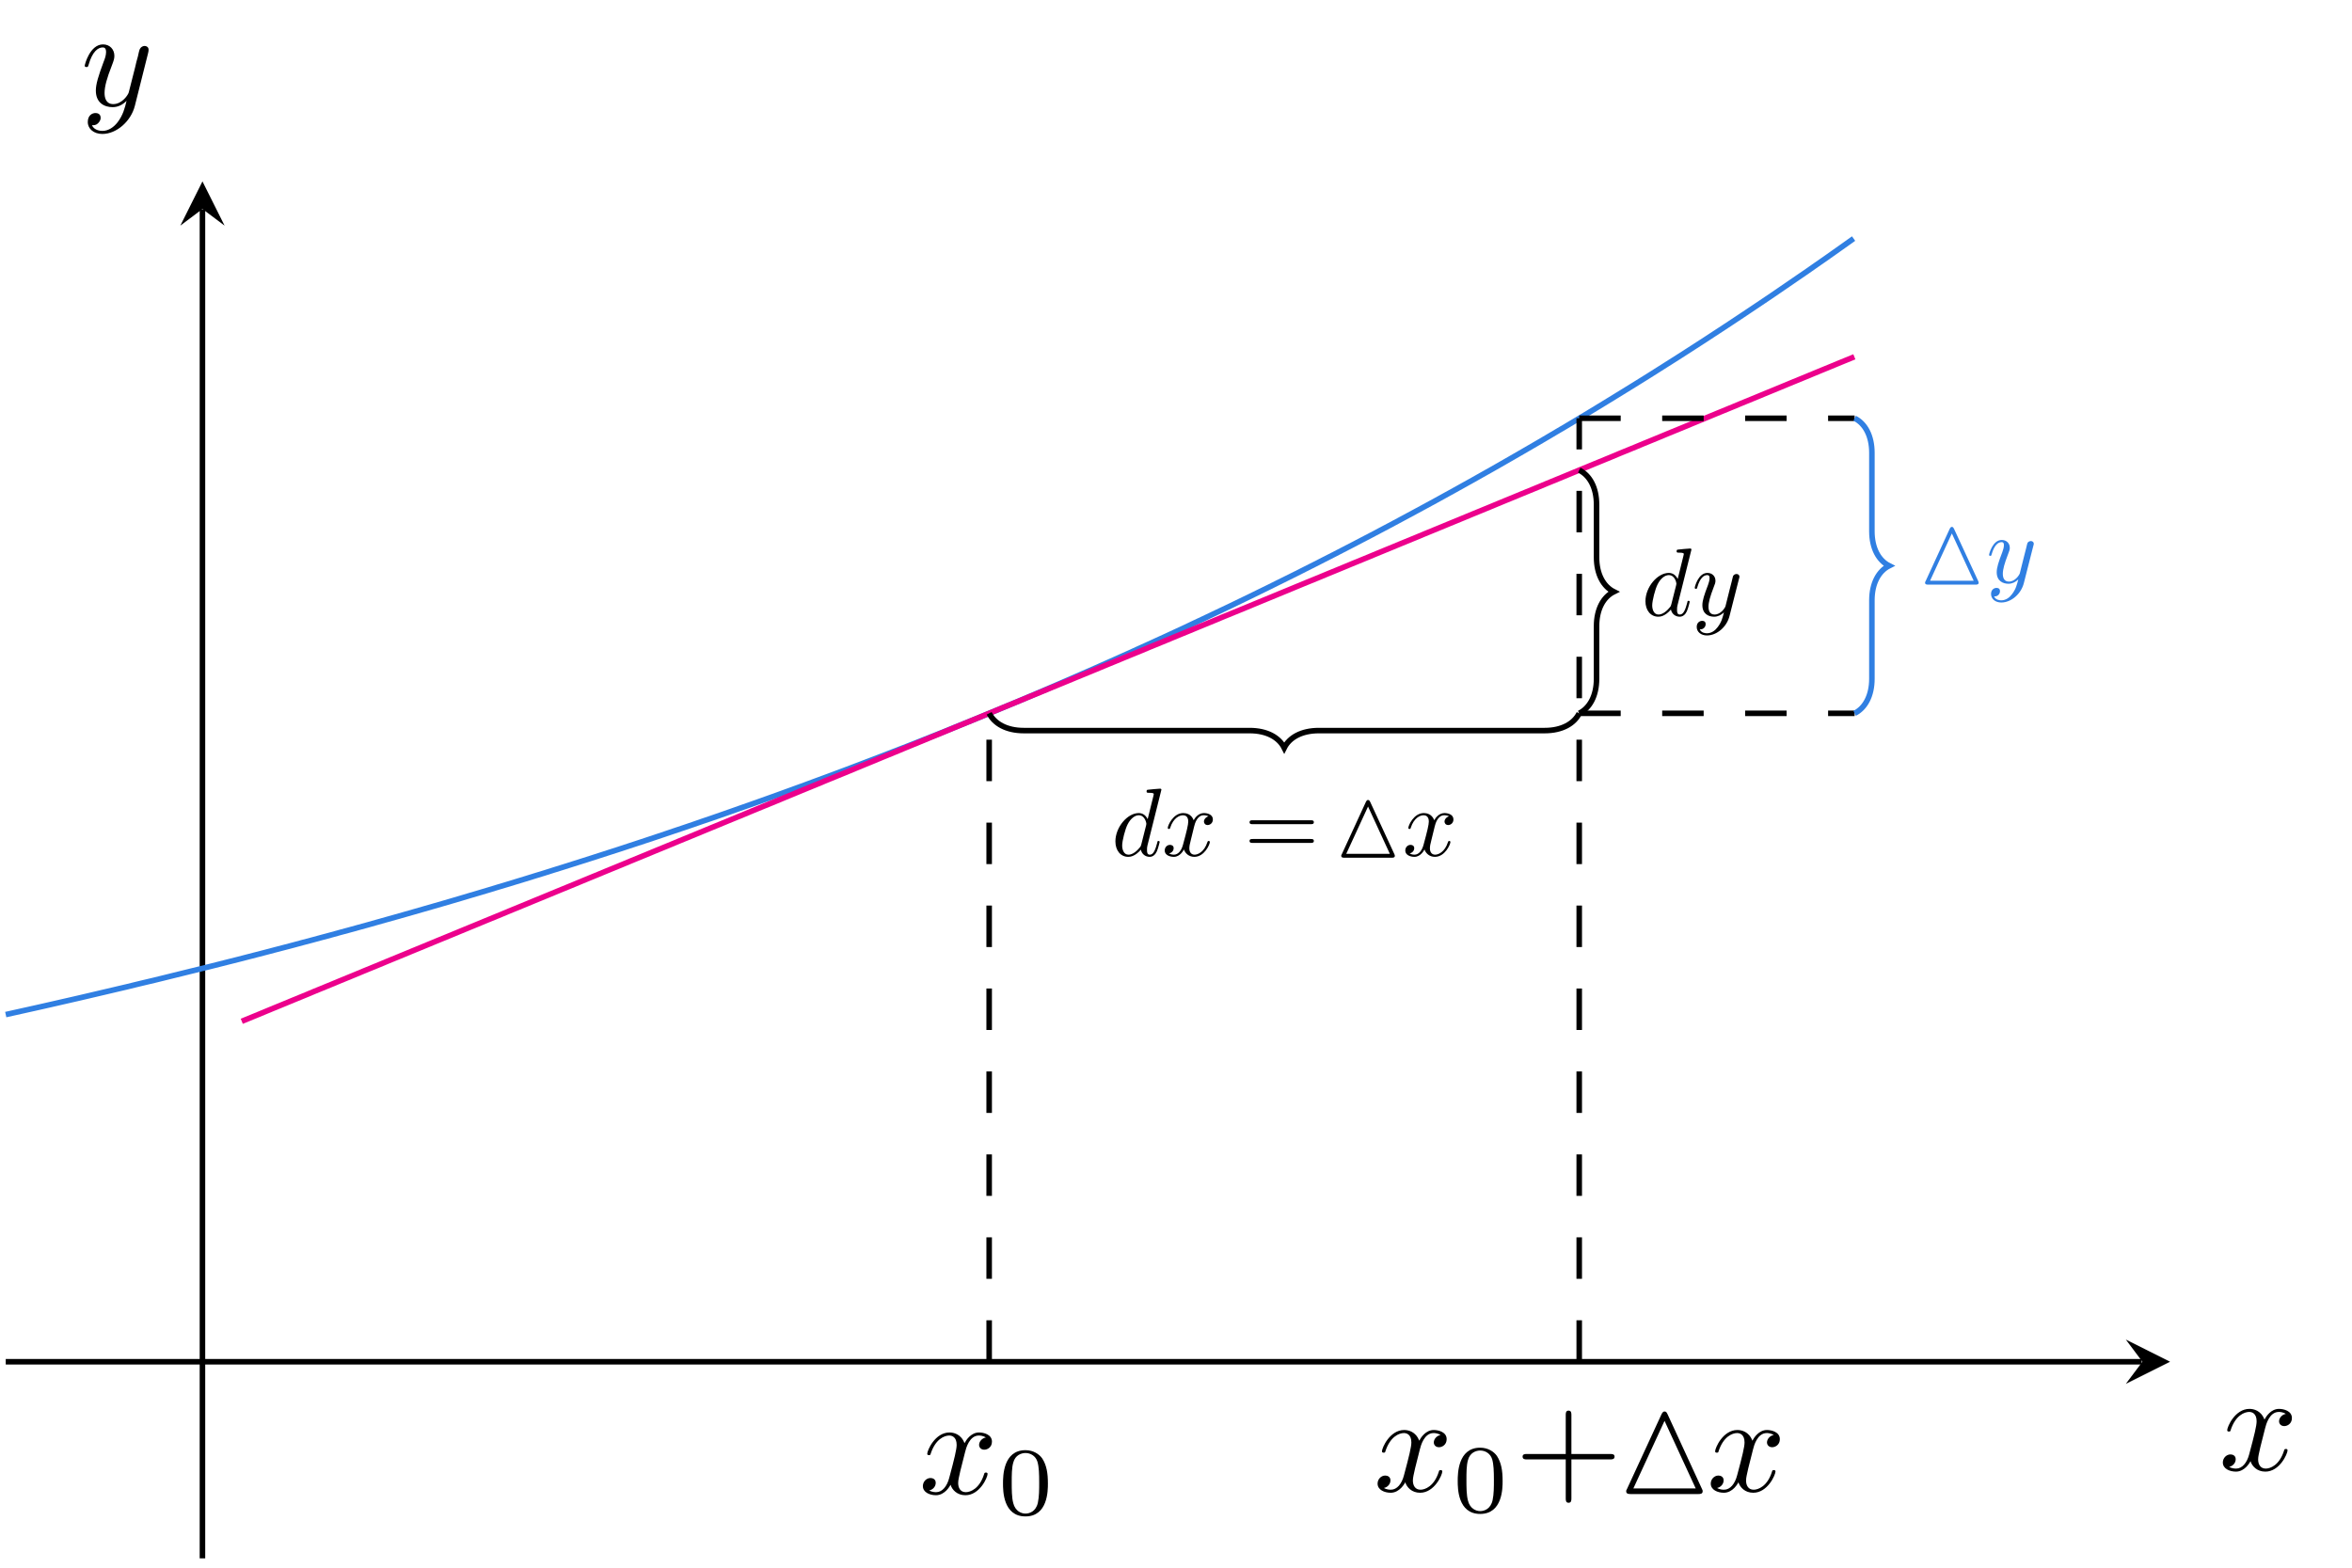 <?xml version="1.0" encoding="UTF-8"?>
<svg xmlns="http://www.w3.org/2000/svg" xmlns:xlink="http://www.w3.org/1999/xlink" width="168.639pt" height="112.479pt" viewBox="0 0 168.639 112.479" version="1.2">
<defs>
<g>
<symbol overflow="visible" id="glyph0-0">
<path style="stroke:none;" d=""/>
</symbol>
<symbol overflow="visible" id="glyph0-1">
<path style="stroke:none;" d="M 3.312 -3 C 3.375 -3.25 3.609 -4.172 4.297 -4.172 C 4.344 -4.172 4.578 -4.172 4.797 -4.031 C 4.516 -3.984 4.312 -3.734 4.312 -3.5 C 4.312 -3.344 4.422 -3.156 4.688 -3.156 C 4.906 -3.156 5.234 -3.328 5.234 -3.734 C 5.234 -4.25 4.641 -4.391 4.312 -4.391 C 3.734 -4.391 3.391 -3.859 3.266 -3.625 C 3.016 -4.281 2.484 -4.391 2.188 -4.391 C 1.156 -4.391 0.594 -3.109 0.594 -2.859 C 0.594 -2.766 0.688 -2.766 0.719 -2.766 C 0.797 -2.766 0.828 -2.781 0.844 -2.875 C 1.188 -3.922 1.828 -4.172 2.172 -4.172 C 2.359 -4.172 2.703 -4.078 2.703 -3.5 C 2.703 -3.188 2.547 -2.531 2.172 -1.141 C 2.016 -0.531 1.672 -0.109 1.234 -0.109 C 1.172 -0.109 0.938 -0.109 0.734 -0.234 C 0.984 -0.281 1.203 -0.5 1.203 -0.781 C 1.203 -1.047 0.984 -1.125 0.828 -1.125 C 0.531 -1.125 0.281 -0.859 0.281 -0.547 C 0.281 -0.094 0.781 0.109 1.219 0.109 C 1.875 0.109 2.234 -0.578 2.266 -0.641 C 2.375 -0.281 2.734 0.109 3.328 0.109 C 4.359 0.109 4.922 -1.172 4.922 -1.422 C 4.922 -1.516 4.828 -1.516 4.797 -1.516 C 4.719 -1.516 4.688 -1.484 4.672 -1.406 C 4.344 -0.344 3.672 -0.109 3.359 -0.109 C 2.969 -0.109 2.812 -0.422 2.812 -0.766 C 2.812 -0.984 2.875 -1.203 2.969 -1.641 Z M 3.312 -3 "/>
</symbol>
<symbol overflow="visible" id="glyph0-2">
<path style="stroke:none;" d="M 4.828 -3.781 C 4.859 -3.922 4.859 -3.938 4.859 -4.016 C 4.859 -4.188 4.719 -4.281 4.578 -4.281 C 4.469 -4.281 4.312 -4.219 4.234 -4.062 C 4.203 -4.016 4.125 -3.703 4.094 -3.531 C 4.016 -3.281 3.953 -3 3.891 -2.734 L 3.438 -0.953 C 3.406 -0.797 2.969 -0.109 2.328 -0.109 C 1.812 -0.109 1.703 -0.547 1.703 -0.906 C 1.703 -1.375 1.875 -1.984 2.219 -2.859 C 2.375 -3.266 2.406 -3.375 2.406 -3.578 C 2.406 -4.016 2.094 -4.391 1.594 -4.391 C 0.656 -4.391 0.281 -2.953 0.281 -2.859 C 0.281 -2.766 0.391 -2.766 0.406 -2.766 C 0.5 -2.766 0.516 -2.781 0.562 -2.938 C 0.828 -3.875 1.234 -4.172 1.562 -4.172 C 1.641 -4.172 1.812 -4.172 1.812 -3.844 C 1.812 -3.609 1.719 -3.344 1.641 -3.156 C 1.25 -2.109 1.078 -1.531 1.078 -1.078 C 1.078 -0.188 1.703 0.109 2.281 0.109 C 2.672 0.109 3 -0.062 3.281 -0.344 C 3.156 0.172 3.031 0.672 2.641 1.188 C 2.375 1.531 2 1.812 1.547 1.812 C 1.406 1.812 0.969 1.781 0.797 1.406 C 0.953 1.406 1.078 1.406 1.219 1.281 C 1.312 1.188 1.422 1.062 1.422 0.875 C 1.422 0.562 1.156 0.531 1.047 0.531 C 0.828 0.531 0.5 0.688 0.5 1.172 C 0.5 1.672 0.938 2.031 1.547 2.031 C 2.562 2.031 3.594 1.125 3.875 0.016 Z M 4.828 -3.781 "/>
</symbol>
<symbol overflow="visible" id="glyph1-0">
<path style="stroke:none;" d=""/>
</symbol>
<symbol overflow="visible" id="glyph1-1">
<path style="stroke:none;" d="M 3.578 -2.219 C 3.578 -2.969 3.484 -3.531 3.172 -4.016 C 2.953 -4.328 2.531 -4.609 1.969 -4.609 C 0.359 -4.609 0.359 -2.719 0.359 -2.219 C 0.359 -1.719 0.359 0.141 1.969 0.141 C 3.578 0.141 3.578 -1.719 3.578 -2.219 Z M 1.969 -0.062 C 1.656 -0.062 1.234 -0.25 1.094 -0.812 C 0.984 -1.219 0.984 -1.797 0.984 -2.297 C 0.984 -2.812 0.984 -3.344 1.094 -3.719 C 1.234 -4.266 1.688 -4.406 1.969 -4.406 C 2.344 -4.406 2.703 -4.188 2.828 -3.781 C 2.938 -3.406 2.953 -2.906 2.953 -2.297 C 2.953 -1.797 2.953 -1.281 2.859 -0.844 C 2.719 -0.203 2.25 -0.062 1.969 -0.062 Z M 1.969 -0.062 "/>
</symbol>
<symbol overflow="visible" id="glyph2-0">
<path style="stroke:none;" d=""/>
</symbol>
<symbol overflow="visible" id="glyph2-1">
<path style="stroke:none;" d="M 4.062 -2.281 L 6.828 -2.281 C 6.969 -2.281 7.156 -2.281 7.156 -2.484 C 7.156 -2.672 6.969 -2.672 6.828 -2.672 L 4.062 -2.672 L 4.062 -5.453 C 4.062 -5.594 4.062 -5.781 3.859 -5.781 C 3.656 -5.781 3.656 -5.594 3.656 -5.453 L 3.656 -2.672 L 0.891 -2.672 C 0.75 -2.672 0.562 -2.672 0.562 -2.484 C 0.562 -2.281 0.75 -2.281 0.891 -2.281 L 3.656 -2.281 L 3.656 0.5 C 3.656 0.641 3.656 0.828 3.859 0.828 C 4.062 0.828 4.062 0.641 4.062 0.5 Z M 4.062 -2.281 "/>
</symbol>
<symbol overflow="visible" id="glyph3-0">
<path style="stroke:none;" d=""/>
</symbol>
<symbol overflow="visible" id="glyph3-1">
<path style="stroke:none;" d="M 3.797 -5.516 C 3.734 -5.641 3.703 -5.719 3.578 -5.719 C 3.516 -5.719 3.438 -5.688 3.359 -5.516 L 0.891 -0.172 C 0.828 -0.062 0.828 -0.047 0.828 0 C 0.828 0.203 1.016 0.203 1.188 0.203 L 5.969 0.203 C 6.125 0.203 6.312 0.203 6.312 0 C 6.312 -0.047 6.312 -0.078 6.266 -0.156 Z M 3.578 -5.047 L 5.812 -0.203 L 1.344 -0.203 Z M 3.578 -5.047 "/>
</symbol>
<symbol overflow="visible" id="glyph4-0">
<path style="stroke:none;" d=""/>
</symbol>
<symbol overflow="visible" id="glyph4-1">
<path style="stroke:none;" d="M 3.578 -4.734 C 3.578 -4.75 3.578 -4.812 3.484 -4.812 C 3.391 -4.812 2.719 -4.75 2.609 -4.734 C 2.547 -4.734 2.516 -4.703 2.516 -4.609 C 2.516 -4.516 2.578 -4.516 2.672 -4.516 C 3.016 -4.516 3.031 -4.469 3.031 -4.406 L 3 -4.266 L 2.594 -2.625 C 2.469 -2.875 2.266 -3.062 1.953 -3.062 C 1.141 -3.062 0.281 -2.047 0.281 -1.031 C 0.281 -0.375 0.656 0.078 1.203 0.078 C 1.344 0.078 1.688 0.047 2.109 -0.438 C 2.156 -0.156 2.406 0.078 2.734 0.078 C 2.969 0.078 3.141 -0.078 3.25 -0.312 C 3.359 -0.562 3.453 -0.984 3.453 -0.984 C 3.453 -1.062 3.391 -1.062 3.375 -1.062 C 3.297 -1.062 3.297 -1.031 3.281 -0.938 C 3.156 -0.484 3.031 -0.078 2.75 -0.078 C 2.562 -0.078 2.547 -0.25 2.547 -0.391 C 2.547 -0.562 2.547 -0.609 2.578 -0.734 Z M 2.141 -0.828 C 2.109 -0.703 2.109 -0.688 2 -0.562 C 1.688 -0.188 1.406 -0.078 1.219 -0.078 C 0.875 -0.078 0.766 -0.453 0.766 -0.734 C 0.766 -1.078 0.984 -1.922 1.156 -2.25 C 1.359 -2.656 1.672 -2.906 1.953 -2.906 C 2.406 -2.906 2.5 -2.344 2.5 -2.297 C 2.5 -2.266 2.484 -2.219 2.484 -2.188 Z M 2.141 -0.828 "/>
</symbol>
<symbol overflow="visible" id="glyph4-2">
<path style="stroke:none;" d="M 2.312 -2.094 C 2.359 -2.281 2.516 -2.906 3 -2.906 C 3.031 -2.906 3.203 -2.906 3.344 -2.828 C 3.156 -2.781 3.016 -2.609 3.016 -2.453 C 3.016 -2.344 3.094 -2.203 3.281 -2.203 C 3.438 -2.203 3.656 -2.328 3.656 -2.609 C 3.656 -2.969 3.25 -3.062 3.016 -3.062 C 2.609 -3.062 2.359 -2.703 2.281 -2.547 C 2.109 -3 1.734 -3.062 1.531 -3.062 C 0.812 -3.062 0.422 -2.172 0.422 -2 C 0.422 -1.922 0.484 -1.922 0.5 -1.922 C 0.562 -1.922 0.578 -1.938 0.594 -2 C 0.828 -2.734 1.281 -2.906 1.516 -2.906 C 1.656 -2.906 1.891 -2.844 1.891 -2.453 C 1.891 -2.234 1.781 -1.766 1.516 -0.797 C 1.406 -0.375 1.172 -0.078 0.859 -0.078 C 0.812 -0.078 0.656 -0.078 0.516 -0.172 C 0.688 -0.203 0.844 -0.344 0.844 -0.547 C 0.844 -0.734 0.688 -0.781 0.578 -0.781 C 0.375 -0.781 0.203 -0.609 0.203 -0.375 C 0.203 -0.062 0.547 0.078 0.859 0.078 C 1.312 0.078 1.562 -0.406 1.578 -0.453 C 1.672 -0.188 1.922 0.078 2.328 0.078 C 3.047 0.078 3.438 -0.812 3.438 -0.984 C 3.438 -1.062 3.375 -1.062 3.359 -1.062 C 3.297 -1.062 3.281 -1.031 3.266 -0.984 C 3.031 -0.25 2.562 -0.078 2.344 -0.078 C 2.078 -0.078 1.969 -0.297 1.969 -0.531 C 1.969 -0.688 2 -0.844 2.078 -1.141 Z M 2.312 -2.094 "/>
</symbol>
<symbol overflow="visible" id="glyph4-3">
<path style="stroke:none;" d="M 3.375 -2.641 C 3.406 -2.734 3.406 -2.75 3.406 -2.797 C 3.406 -2.922 3.297 -2.984 3.203 -2.984 C 3.125 -2.984 3.016 -2.953 2.953 -2.844 C 2.938 -2.812 2.891 -2.594 2.859 -2.469 C 2.812 -2.297 2.766 -2.109 2.719 -1.922 L 2.406 -0.672 C 2.375 -0.562 2.078 -0.078 1.625 -0.078 C 1.266 -0.078 1.188 -0.375 1.188 -0.641 C 1.188 -0.953 1.312 -1.391 1.547 -2 C 1.656 -2.281 1.688 -2.359 1.688 -2.5 C 1.688 -2.812 1.469 -3.062 1.109 -3.062 C 0.453 -3.062 0.203 -2.062 0.203 -2 C 0.203 -1.922 0.266 -1.922 0.281 -1.922 C 0.359 -1.922 0.359 -1.938 0.391 -2.047 C 0.578 -2.703 0.859 -2.906 1.094 -2.906 C 1.156 -2.906 1.266 -2.906 1.266 -2.688 C 1.266 -2.516 1.203 -2.344 1.156 -2.203 C 0.875 -1.469 0.75 -1.078 0.75 -0.75 C 0.75 -0.125 1.188 0.078 1.594 0.078 C 1.859 0.078 2.109 -0.047 2.297 -0.234 C 2.203 0.125 2.125 0.469 1.844 0.828 C 1.672 1.062 1.406 1.266 1.078 1.266 C 0.984 1.266 0.672 1.25 0.562 0.984 C 0.672 0.984 0.75 0.984 0.859 0.891 C 0.922 0.828 0.984 0.75 0.984 0.609 C 0.984 0.391 0.812 0.375 0.734 0.375 C 0.578 0.375 0.344 0.484 0.344 0.812 C 0.344 1.172 0.656 1.422 1.078 1.422 C 1.797 1.422 2.516 0.797 2.703 0 Z M 3.375 -2.641 "/>
</symbol>
<symbol overflow="visible" id="glyph5-0">
<path style="stroke:none;" d=""/>
</symbol>
<symbol overflow="visible" id="glyph5-1">
<path style="stroke:none;" d="M 4.766 -2.266 C 4.875 -2.266 5 -2.266 5 -2.406 C 5 -2.547 4.875 -2.547 4.766 -2.547 L 0.625 -2.547 C 0.516 -2.547 0.391 -2.547 0.391 -2.406 C 0.391 -2.266 0.516 -2.266 0.625 -2.266 Z M 4.766 -0.922 C 4.875 -0.922 5 -0.922 5 -1.062 C 5 -1.203 4.875 -1.203 4.766 -1.203 L 0.625 -1.203 C 0.516 -1.203 0.391 -1.203 0.391 -1.062 C 0.391 -0.922 0.516 -0.922 0.625 -0.922 Z M 4.766 -0.922 "/>
</symbol>
<symbol overflow="visible" id="glyph6-0">
<path style="stroke:none;" d=""/>
</symbol>
<symbol overflow="visible" id="glyph6-1">
<path style="stroke:none;" d="M 2.656 -3.859 C 2.609 -3.938 2.594 -4 2.5 -4 C 2.453 -4 2.406 -3.984 2.344 -3.859 L 0.625 -0.125 C 0.578 -0.047 0.578 -0.031 0.578 0 C 0.578 0.141 0.719 0.141 0.828 0.141 L 4.172 0.141 C 4.281 0.141 4.422 0.141 4.422 0 C 4.422 -0.031 4.406 -0.062 4.391 -0.109 Z M 2.5 -3.531 L 4.062 -0.141 L 0.938 -0.141 Z M 2.5 -3.531 "/>
</symbol>
</g>
<clipPath id="clip1">
  <path d="M 0.211 97 L 154 97 L 154 98 L 0.211 98 Z M 0.211 97 "/>
</clipPath>
<clipPath id="clip2">
  <path d="M 14 14 L 15 14 L 15 111.961 L 14 111.961 Z M 14 14 "/>
</clipPath>
<clipPath id="clip3">
  <path d="M 0.211 11 L 139 11 L 139 79 L 0.211 79 Z M 0.211 11 "/>
</clipPath>
</defs>
<g id="surface1">
<g clip-path="url(#clip1)" clip-rule="nonzero">
<path style="fill:none;stroke-width:0.399;stroke-linecap:butt;stroke-linejoin:miter;stroke:rgb(0%,0%,0%);stroke-opacity:1;stroke-miterlimit:10;" d="M -14.174 -0.002 L 139.743 -0.002 " transform="matrix(0.995,0,0,-0.995,14.515,97.655)"/>
</g>
<path style=" stroke:none;fill-rule:nonzero;fill:rgb(0%,0%,0%);fill-opacity:1;" d="M 155.594 97.656 L 152.422 96.066 L 153.613 97.656 L 152.422 99.242 "/>
<g style="fill:rgb(0%,0%,0%);fill-opacity:1;">
  <use xlink:href="#glyph0-1" x="159.097" y="105.428"/>
</g>
<g clip-path="url(#clip2)" clip-rule="nonzero">
<path style="fill:none;stroke-width:0.399;stroke-linecap:butt;stroke-linejoin:miter;stroke:rgb(0%,0%,0%);stroke-opacity:1;stroke-miterlimit:10;" d="M 0.001 -14.172 L 0.001 83.049 " transform="matrix(0.995,0,0,-0.995,14.515,97.655)"/>
</g>
<path style=" stroke:none;fill-rule:nonzero;fill:rgb(0%,0%,0%);fill-opacity:1;" d="M 14.516 13.008 L 12.93 16.18 L 14.516 14.988 L 16.102 16.18 "/>
<g style="fill:rgb(0%,0%,0%);fill-opacity:1;">
  <use xlink:href="#glyph0-2" x="5.794" y="7.575"/>
</g>
<g clip-path="url(#clip3)" clip-rule="nonzero">
<path style="fill:none;stroke-width:0.399;stroke-linecap:butt;stroke-linejoin:miter;stroke:rgb(18.825%,49.805%,88.628%);stroke-opacity:1;stroke-miterlimit:10;" d="M -14.174 25.02 L -13.503 25.169 L -12.836 25.318 L -12.165 25.467 L -11.498 25.617 L -10.826 25.77 L -10.159 25.923 L -9.488 26.076 L -8.821 26.229 L -8.15 26.386 L -7.483 26.543 L -6.812 26.7 L -6.145 26.857 L -5.474 27.014 L -4.807 27.178 L -4.135 27.339 L -3.468 27.496 L -2.797 27.661 L -2.13 27.826 L -1.459 27.991 L -0.792 28.156 L -0.121 28.32 L 0.546 28.485 L 1.217 28.654 L 1.884 28.823 L 2.556 28.991 L 3.223 29.164 L 3.894 29.337 L 4.561 29.509 L 5.232 29.686 L 5.899 29.859 L 6.57 30.035 L 7.237 30.216 L 7.908 30.392 L 8.575 30.573 L 9.247 30.753 L 9.914 30.938 L 10.585 31.118 L 11.252 31.303 L 11.923 31.487 L 12.59 31.676 L 13.932 32.052 L 14.599 32.241 L 15.27 32.433 L 15.938 32.625 L 16.609 32.818 L 17.276 33.01 L 17.947 33.206 L 18.614 33.402 L 19.285 33.603 L 19.952 33.799 L 20.623 33.999 L 21.29 34.203 L 21.961 34.403 L 22.629 34.607 L 23.3 34.811 L 23.967 35.019 L 24.638 35.223 L 25.305 35.435 L 25.976 35.643 L 26.643 35.855 L 27.314 36.067 L 27.981 36.279 L 28.652 36.495 L 29.32 36.711 L 29.991 36.926 L 30.658 37.146 L 31.329 37.366 L 31.996 37.586 L 32.667 37.809 L 33.334 38.033 L 34.005 38.261 L 34.672 38.484 L 35.343 38.712 L 36.011 38.944 L 36.682 39.171 L 37.349 39.403 L 38.02 39.638 L 38.687 39.874 L 39.358 40.109 L 40.025 40.345 L 40.696 40.584 L 41.363 40.823 L 42.034 41.067 L 42.702 41.31 L 43.373 41.553 L 44.04 41.801 L 44.711 42.048 L 45.378 42.295 L 46.049 42.546 L 46.716 42.797 L 47.387 43.052 L 48.054 43.307 L 48.725 43.563 L 49.393 43.822 L 50.735 44.34 L 51.402 44.602 L 52.073 44.869 L 52.74 45.132 L 53.411 45.399 L 54.078 45.67 L 54.749 45.941 L 55.416 46.211 L 56.088 46.482 L 56.755 46.761 L 57.426 47.036 L 58.093 47.314 L 58.764 47.593 L 59.431 47.875 L 60.102 48.158 L 60.769 48.444 L 61.44 48.731 L 62.107 49.021 L 62.779 49.312 L 63.446 49.602 L 64.117 49.896 L 64.784 50.191 L 65.455 50.489 L 66.122 50.787 L 66.793 51.086 L 67.46 51.392 L 68.131 51.694 L 68.798 52 L 69.47 52.306 L 70.137 52.616 L 70.808 52.926 L 71.475 53.244 L 72.146 53.558 L 72.813 53.876 L 73.484 54.194 L 74.151 54.511 L 74.822 54.837 L 75.489 55.159 L 76.161 55.489 L 76.828 55.814 L 77.499 56.148 L 78.166 56.478 L 78.837 56.811 L 79.504 57.149 L 80.175 57.486 L 80.842 57.828 L 81.513 58.169 L 82.18 58.514 L 82.852 58.86 L 83.519 59.209 L 84.19 59.558 L 84.857 59.911 L 85.528 60.265 L 86.195 60.622 L 87.537 61.344 L 88.204 61.705 L 88.875 62.07 L 89.543 62.439 L 90.214 62.808 L 90.881 63.18 L 91.552 63.553 L 92.219 63.93 L 92.89 64.307 L 93.557 64.687 L 94.228 65.072 L 94.895 65.456 L 95.566 65.845 L 96.234 66.233 L 96.905 66.626 L 97.572 67.022 L 98.243 67.415 L 98.91 67.815 L 99.581 68.215 L 100.248 68.619 L 100.919 69.028 L 101.586 69.436 L 102.257 69.848 L 102.925 70.26 L 103.596 70.676 L 104.263 71.092 L 104.934 71.516 L 105.601 71.939 L 106.272 72.363 L 106.939 72.791 L 107.61 73.223 L 108.277 73.654 L 108.948 74.094 L 109.616 74.53 L 110.287 74.973 L 110.954 75.416 L 111.625 75.864 L 112.292 76.311 L 112.963 76.762 L 113.63 77.218 L 114.301 77.677 L 114.968 78.136 L 115.639 78.595 L 116.307 79.062 L 116.978 79.529 L 117.645 80 L 118.316 80.475 L 118.983 80.95 " transform="matrix(0.995,0,0,-0.995,14.515,97.655)"/>
</g>
<path style="fill:none;stroke-width:0.399;stroke-linecap:butt;stroke-linejoin:miter;stroke:rgb(92.548%,0%,54.903%);stroke-opacity:1;stroke-miterlimit:10;" d="M 2.834 24.537 L 4.004 25.016 L 4.588 25.259 L 5.169 25.499 L 5.754 25.738 L 6.339 25.981 L 7.508 26.46 L 8.089 26.704 L 9.258 27.182 L 9.843 27.426 L 10.428 27.665 L 11.009 27.904 L 11.593 28.148 L 12.763 28.626 L 13.344 28.87 L 14.513 29.349 L 15.098 29.592 L 15.682 29.831 L 16.263 30.071 L 16.848 30.314 L 18.017 30.793 L 18.602 31.036 L 19.183 31.275 L 19.768 31.515 L 20.352 31.758 L 21.522 32.237 L 22.103 32.48 L 23.272 32.959 L 23.857 33.202 L 24.442 33.442 L 25.022 33.681 L 25.607 33.924 L 26.777 34.403 L 27.361 34.646 L 27.942 34.886 L 28.527 35.125 L 29.112 35.369 L 30.281 35.847 L 30.862 36.091 L 32.031 36.569 L 32.616 36.813 L 33.201 37.052 L 33.782 37.291 L 34.366 37.535 L 35.536 38.014 L 36.12 38.257 L 36.701 38.496 L 37.286 38.736 L 37.871 38.979 L 39.04 39.458 L 39.621 39.701 L 41.375 40.419 L 41.956 40.662 L 42.541 40.902 L 43.125 41.145 L 44.295 41.624 L 44.876 41.867 L 46.63 42.585 L 47.215 42.829 L 47.795 43.068 L 48.38 43.307 L 48.965 43.551 L 50.134 44.03 L 50.715 44.273 L 51.885 44.752 L 52.469 44.995 L 53.054 45.234 L 53.635 45.474 L 54.22 45.717 L 55.389 46.196 L 55.974 46.439 L 56.555 46.678 L 57.139 46.918 L 57.724 47.161 L 58.893 47.64 L 59.474 47.883 L 60.644 48.362 L 61.228 48.605 L 61.813 48.845 L 62.394 49.084 L 62.979 49.327 L 64.148 49.806 L 64.733 50.049 L 65.314 50.289 L 65.898 50.528 L 66.483 50.772 L 67.653 51.25 L 68.233 51.494 L 69.403 51.972 L 69.988 52.216 L 70.568 52.455 L 71.153 52.694 L 71.738 52.938 L 72.907 53.417 L 73.488 53.66 L 75.242 54.378 L 75.827 54.621 L 76.408 54.861 L 76.992 55.1 L 77.577 55.343 L 78.162 55.583 L 78.747 55.826 L 79.327 56.066 L 80.497 56.544 L 81.082 56.788 L 81.666 57.027 L 82.247 57.266 L 82.832 57.51 L 84.001 57.988 L 84.586 58.232 L 85.167 58.471 L 85.752 58.711 L 86.336 58.954 L 87.506 59.433 L 88.087 59.676 L 89.256 60.155 L 89.841 60.398 L 90.426 60.637 L 91.006 60.877 L 91.591 61.12 L 92.761 61.599 L 93.345 61.842 L 93.926 62.082 L 94.511 62.321 L 95.095 62.564 L 96.265 63.043 L 96.846 63.286 L 98.015 63.765 L 98.6 64.008 L 99.181 64.248 L 99.765 64.487 L 100.35 64.73 L 101.52 65.209 L 102.1 65.453 L 103.27 65.931 L 103.855 66.175 L 104.439 66.414 L 105.02 66.653 L 105.605 66.897 L 106.774 67.375 L 107.359 67.619 L 107.94 67.858 L 108.525 68.098 L 109.109 68.341 L 110.279 68.82 L 110.86 69.063 L 112.029 69.542 L 112.614 69.785 L 113.198 70.024 L 113.779 70.264 L 114.364 70.507 L 115.533 70.986 L 116.118 71.229 L 116.699 71.469 L 117.284 71.708 L 117.868 71.951 L 119.038 72.43 " transform="matrix(0.995,0,0,-0.995,14.515,97.655)"/>
<path style="fill:none;stroke-width:0.399;stroke-linecap:butt;stroke-linejoin:miter;stroke:rgb(0%,0%,0%);stroke-opacity:1;stroke-dasharray:2.989,2.989;stroke-miterlimit:10;" d="M 56.692 -0.002 L 56.692 46.733 " transform="matrix(0.995,0,0,-0.995,14.515,97.655)"/>
<g style="fill:rgb(0%,0%,0%);fill-opacity:1;">
  <use xlink:href="#glyph0-1" x="65.889" y="107.12"/>
</g>
<g style="fill:rgb(0%,0%,0%);fill-opacity:1;">
  <use xlink:href="#glyph1-1" x="71.557" y="108.608"/>
</g>
<path style="fill:none;stroke-width:0.399;stroke-linecap:butt;stroke-linejoin:miter;stroke:rgb(0%,0%,0%);stroke-opacity:1;stroke-dasharray:2.989,2.989;stroke-miterlimit:10;" d="M 99.212 -0.002 L 99.212 67.999 " transform="matrix(0.995,0,0,-0.995,14.515,97.655)"/>
<g style="fill:rgb(0%,0%,0%);fill-opacity:1;">
  <use xlink:href="#glyph0-1" x="98.492" y="106.943"/>
</g>
<g style="fill:rgb(0%,0%,0%);fill-opacity:1;">
  <use xlink:href="#glyph1-1" x="104.16" y="108.43"/>
</g>
<g style="fill:rgb(0%,0%,0%);fill-opacity:1;">
  <use xlink:href="#glyph2-1" x="108.608" y="106.943"/>
</g>
<g style="fill:rgb(0%,0%,0%);fill-opacity:1;">
  <use xlink:href="#glyph3-1" x="115.77" y="106.943"/>
</g>
<g style="fill:rgb(0%,0%,0%);fill-opacity:1;">
  <use xlink:href="#glyph0-1" x="122.381" y="106.943"/>
</g>
<path style="fill:none;stroke-width:0.399;stroke-linecap:butt;stroke-linejoin:miter;stroke:rgb(0%,0%,0%);stroke-opacity:1;stroke-miterlimit:10;" d="M 56.692 46.733 C 57.069 45.988 57.94 45.489 59.184 45.489 L 75.462 45.489 C 76.71 45.489 77.581 44.991 77.954 44.245 C 78.327 44.991 79.198 45.489 80.446 45.489 L 96.724 45.489 C 97.968 45.489 98.839 45.988 99.212 46.733 " transform="matrix(0.995,0,0,-0.995,14.515,97.655)"/>
<g style="fill:rgb(0%,0%,0%);fill-opacity:1;">
  <use xlink:href="#glyph4-1" x="79.694" y="61.371"/>
  <use xlink:href="#glyph4-2" x="83.307" y="61.371"/>
</g>
<g style="fill:rgb(0%,0%,0%);fill-opacity:1;">
  <use xlink:href="#glyph5-1" x="89.203" y="61.371"/>
</g>
<g style="fill:rgb(0%,0%,0%);fill-opacity:1;">
  <use xlink:href="#glyph6-1" x="95.589" y="61.371"/>
</g>
<g style="fill:rgb(0%,0%,0%);fill-opacity:1;">
  <use xlink:href="#glyph4-2" x="100.556" y="61.371"/>
</g>
<path style="fill:none;stroke-width:0.399;stroke-linecap:butt;stroke-linejoin:miter;stroke:rgb(0%,0%,0%);stroke-opacity:1;stroke-miterlimit:10;" d="M 99.212 46.733 C 99.962 47.11 100.46 47.981 100.46 49.225 L 100.46 53.008 C 100.46 54.252 100.958 55.124 101.704 55.496 C 100.958 55.873 100.46 56.744 100.46 57.988 L 100.46 61.772 C 100.46 63.016 99.962 63.887 99.212 64.26 " transform="matrix(0.995,0,0,-0.995,14.515,97.655)"/>
<g style="fill:rgb(0%,0%,0%);fill-opacity:1;">
  <use xlink:href="#glyph4-1" x="117.698" y="44.149"/>
  <use xlink:href="#glyph4-3" x="121.311" y="44.149"/>
</g>
<path style="fill:none;stroke-width:0.399;stroke-linecap:butt;stroke-linejoin:miter;stroke:rgb(0%,0%,0%);stroke-opacity:1;stroke-dasharray:2.989,2.989;stroke-miterlimit:10;" d="M 99.212 46.733 L 119.058 46.733 " transform="matrix(0.995,0,0,-0.995,14.515,97.655)"/>
<path style="fill:none;stroke-width:0.399;stroke-linecap:butt;stroke-linejoin:miter;stroke:rgb(0%,0%,0%);stroke-opacity:1;stroke-dasharray:2.989,2.989;stroke-miterlimit:10;" d="M 99.212 67.999 L 119.058 67.999 " transform="matrix(0.995,0,0,-0.995,14.515,97.655)"/>
<path style="fill:none;stroke-width:0.399;stroke-linecap:butt;stroke-linejoin:miter;stroke:rgb(18.825%,49.805%,88.628%);stroke-opacity:1;stroke-miterlimit:10;" d="M 119.058 46.733 C 119.803 47.11 120.302 47.981 120.302 49.225 L 120.302 54.876 C 120.302 56.12 120.8 56.992 121.546 57.368 C 120.8 57.741 120.302 58.612 120.302 59.856 L 120.302 65.507 C 120.302 66.751 119.803 67.627 119.058 67.999 " transform="matrix(0.995,0,0,-0.995,14.515,97.655)"/>
<g style="fill:rgb(18.825%,49.805%,88.628%);fill-opacity:1;">
  <use xlink:href="#glyph6-1" x="137.449" y="41.786"/>
</g>
<g style="fill:rgb(18.825%,49.805%,88.628%);fill-opacity:1;">
  <use xlink:href="#glyph4-3" x="142.415" y="41.786"/>
</g>
</g>
</svg>
